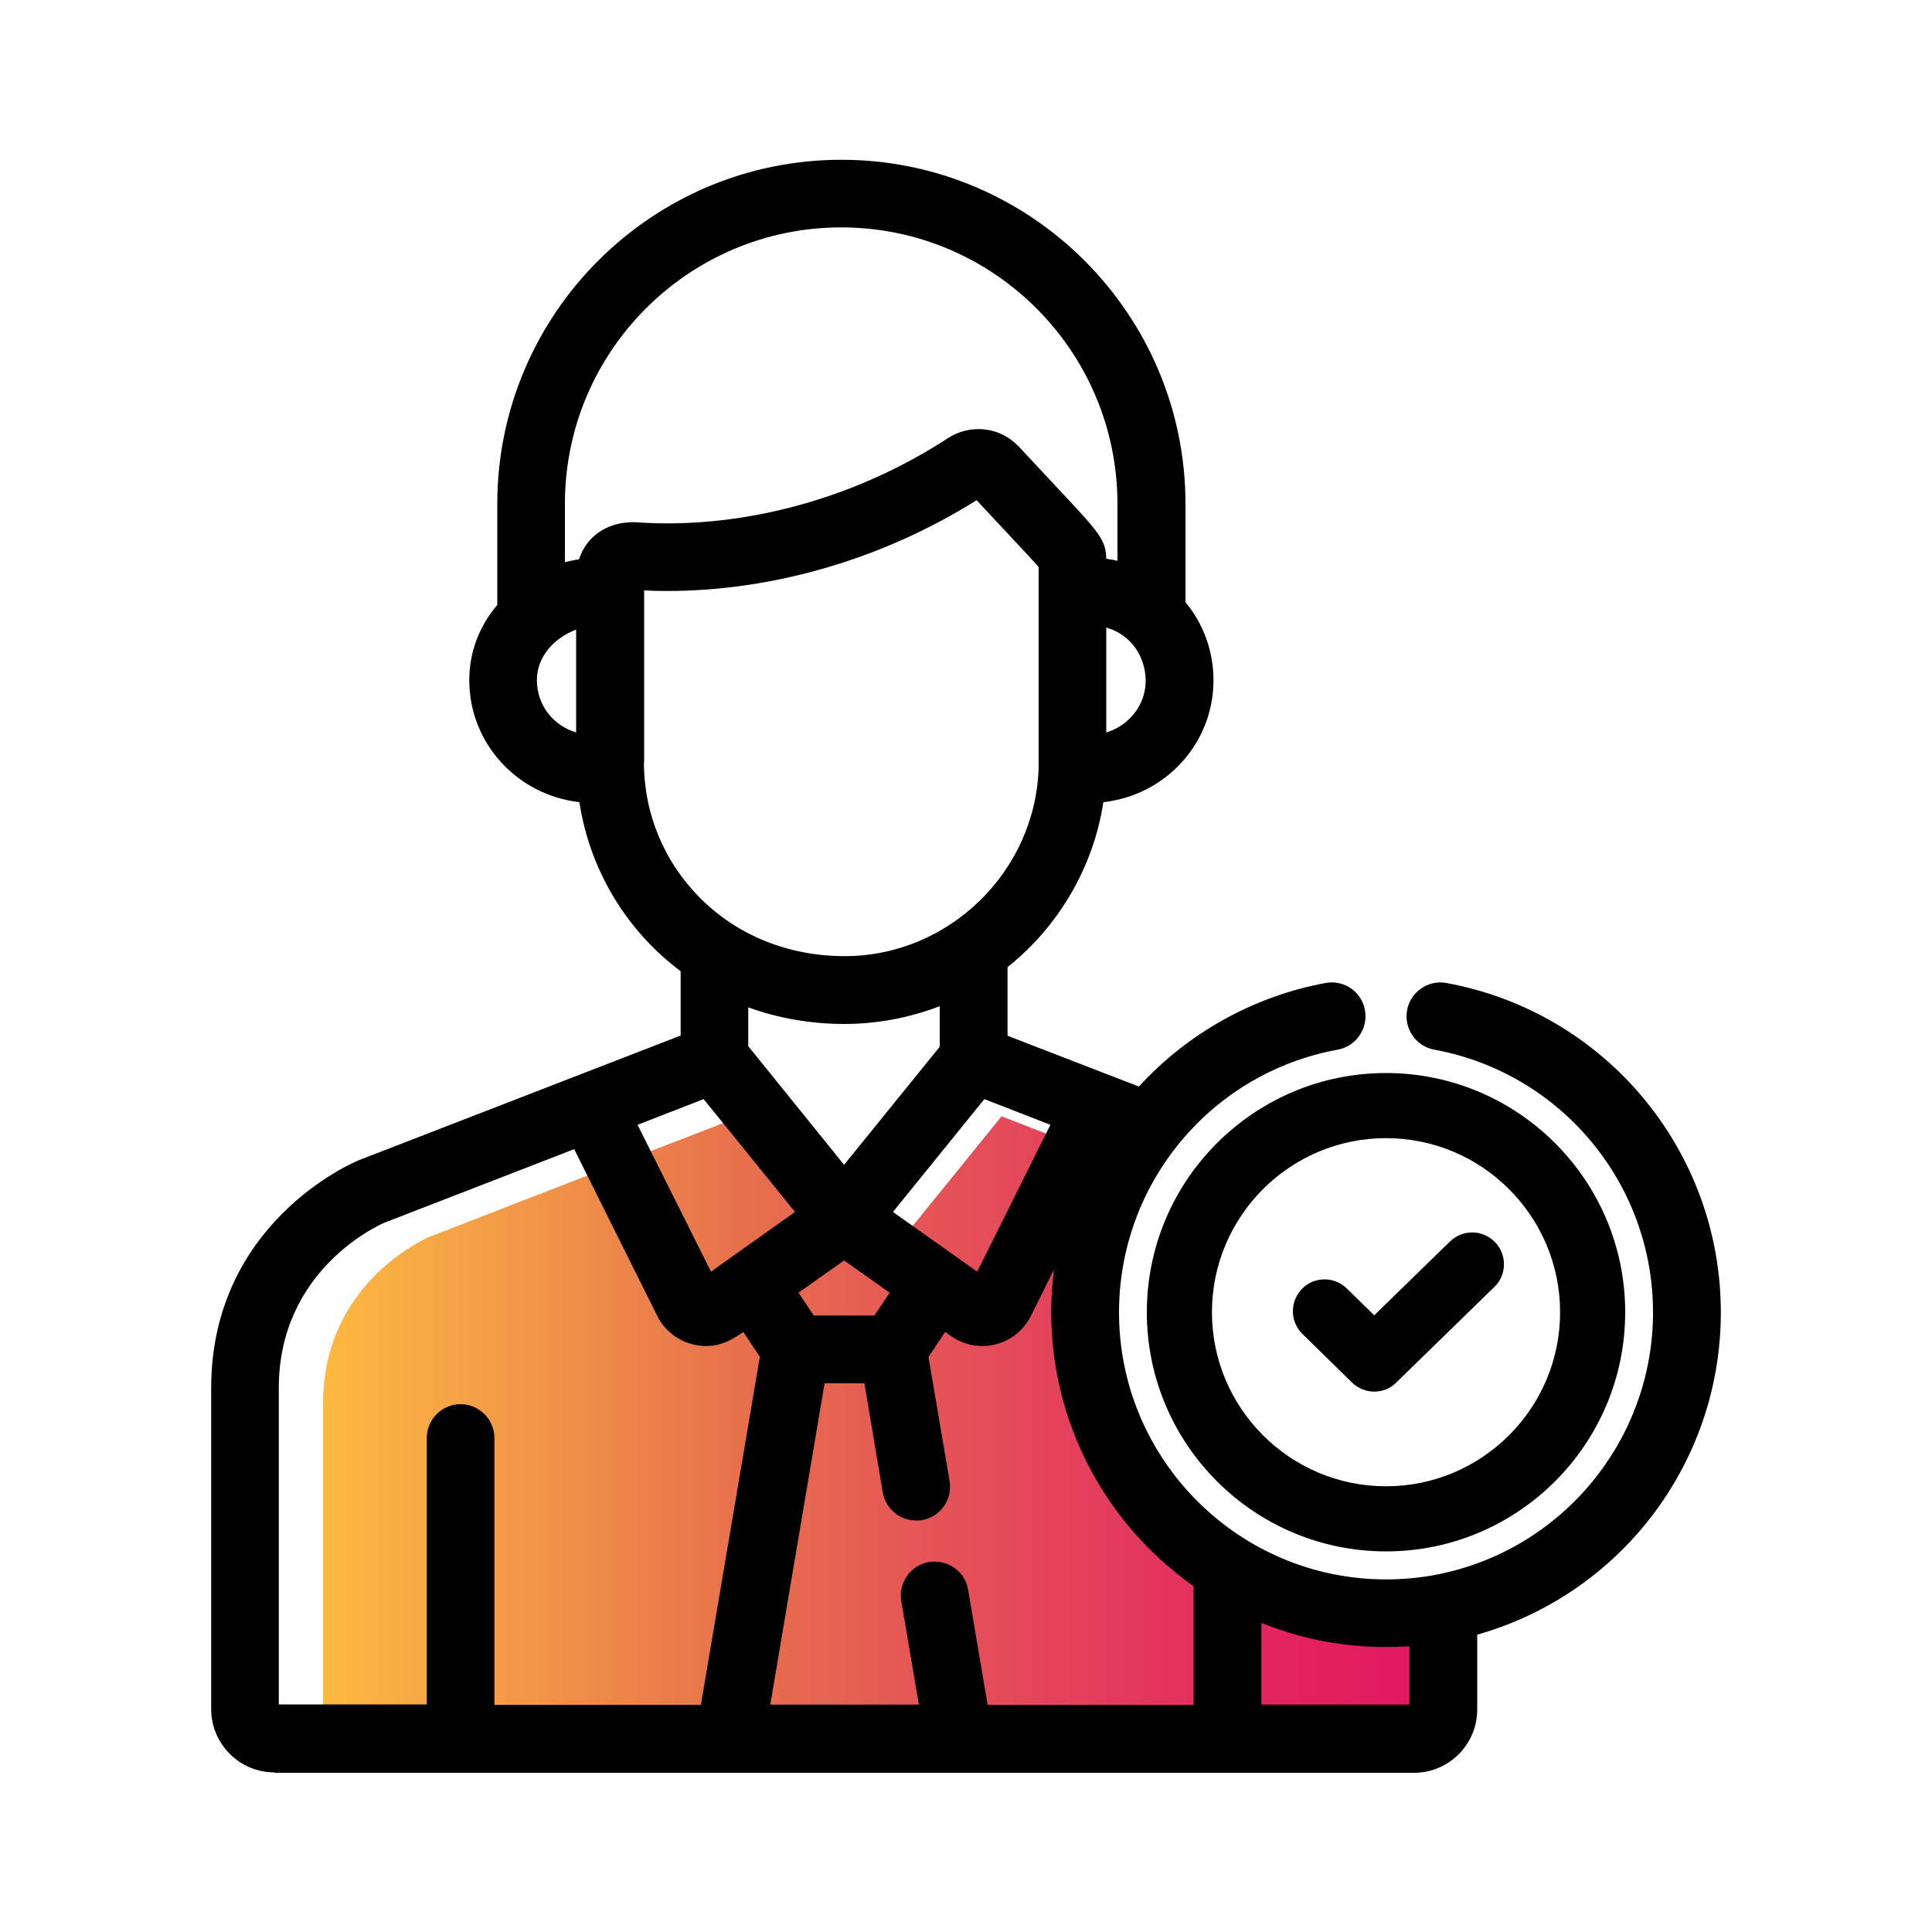 <?xml version="1.0" encoding="utf-8"?>
<!-- Generator: Adobe Illustrator 27.4.1, SVG Export Plug-In . SVG Version: 6.00 Build 0)  -->
<svg version="1.1" id="Layer_1" xmlns="http://www.w3.org/2000/svg" xmlns:xlink="http://www.w3.org/1999/xlink" x="0px" y="0px"
	 viewBox="0 0 100 100" style="enable-background:new 0 0 100 100;" xml:space="preserve">
<style type="text/css">
	.st0{fill:url(#SVGID_1_);}
	.st1{fill:url(#SVGID_00000147198679397817959340000016527818658132450180_);}
	.st2{fill:url(#SVGID_00000028282853603633709330000012785888480694052016_);}
	.st3{fill:url(#SVGID_00000156589853836950427310000006855318869358830737_);}
	.st4{fill:url(#SVGID_00000047762036905520745560000011704349414941535876_);}
</style>
<g>
	<linearGradient id="SVGID_1_" gradientUnits="userSpaceOnUse" x1="16.733" y1="74.274" x2="73.501" y2="74.274">
		<stop  offset="1.545059e-07" style="stop-color:#FDB940"/>
		<stop  offset="0.138" style="stop-color:#F4A047"/>
		<stop  offset="0.386" style="stop-color:#E76F4C"/>
		<stop  offset="0.548" style="stop-color:#E55557"/>
		<stop  offset="0.719" style="stop-color:#E43B5D"/>
		<stop  offset="0.875" style="stop-color:#E3235F"/>
		<stop  offset="1" style="stop-color:#E21860"/>
	</linearGradient>
	<path class="st0" d="M66.2,83.68l-3.34-1.17v-0.36c-4.23-2.88-7.02-7.73-7.02-13.23c0-3.13,0.92-6.11,2.51-8.61l-0.2-0.08
		l-0.04,0.07l-2.55-0.04l0.43-0.87l-4.15-1.61c-3.1,3.83-2.18,2.69-5,6.17l-3.83-0.4h0l-4.67-5.77l-3.33,1.29l0,0l-0.06,0.02
		l-0.75,0.29l0,0l-2.15,0.83l0,0l-5.66,2.19l-0.12,0.05v0l-4.02,1.56c-0.31,0.13-5.53,2.45-5.53,8.63v15.82c0,0.17,0.14,0.3,0.3,0.3
		h8.04h2.3h4.58l0.7,1.97l40.85-1.54v-0.72v-4.15L66.2,83.68z"/>
	<g>
		<path d="M14.21,91.74c-1.81,0-3.28-1.47-3.28-3.28V71.85c0-8.55,7.34-11.68,7.65-11.8l16.65-6.45v-3.33
			c-2.82-2.11-4.71-5.26-5.24-8.75c-3.23-0.37-5.7-3.06-5.7-6.31c0-1.44,0.5-2.78,1.45-3.9v-5.23c0-9.82,7.99-17.81,17.81-17.81
			s17.81,7.99,17.81,17.81v5.09c0.94,1.13,1.45,2.56,1.45,4.04c0,3.26-2.47,5.95-5.7,6.31c-0.51,3.34-2.3,6.42-4.96,8.54v3.55
			l6.8,2.63c2.54-2.78,5.96-4.68,9.66-5.36c0.11-0.02,0.21-0.03,0.32-0.03c0.85,0,1.57,0.6,1.72,1.44c0.17,0.95-0.46,1.87-1.41,2.04
			c-6.56,1.2-11.32,6.92-11.32,13.6c0,7.62,6.2,13.82,13.82,13.82c0.87,0,1.76-0.08,2.63-0.25c6.5-1.27,11.19-6.98,11.19-13.57
			c0-6.67-4.76-12.39-11.32-13.6c-0.95-0.17-1.58-1.09-1.41-2.04c0.15-0.83,0.88-1.44,1.72-1.44c0.11,0,0.21,0.01,0.32,0.03
			c8.23,1.51,14.2,8.68,14.2,17.05c0,7.78-5.17,14.57-12.61,16.68v3.88c0,1.8-1.47,3.27-3.27,3.27H14.21z M72.95,88.23l0-3.02
			c-0.4,0.03-0.81,0.04-1.21,0.04c-2.23,0-4.4-0.42-6.45-1.25v4.23H72.95z M61.78,88.23V82.1c-4.62-3.26-7.37-8.53-7.37-14.18
			c0-0.74,0.05-1.47,0.14-2.2l-1.19,2.39c-0.48,0.96-1.45,1.56-2.52,1.56c-0.58,0-1.15-0.18-1.62-0.52l-0.3-0.21l-0.86,1.3
			l1.09,6.42c0.08,0.46-0.03,0.93-0.3,1.31c-0.27,0.38-0.68,0.64-1.14,0.71c-0.1,0.02-0.2,0.02-0.29,0.02
			c-0.86,0-1.58-0.61-1.73-1.46l-0.95-5.64h-2.06l-2.81,16.63h7.69l-0.91-5.36c-0.16-0.95,0.48-1.86,1.44-2.02
			c0.1-0.02,0.2-0.02,0.29-0.02c0.86,0,1.59,0.61,1.73,1.46l1.01,5.95H61.78z M36.28,88.23l3.05-18l-0.86-1.29
			c-0.52,0.37-1.11,0.73-1.92,0.73c-0.23,0-0.46-0.03-0.7-0.09c-0.8-0.2-1.47-0.74-1.83-1.47l-4.3-8.63l-9.83,3.81
			c-0.21,0.09-5.46,2.39-5.46,8.55v16.38h7.66V74.43c0-0.97,0.79-1.75,1.75-1.75s1.75,0.79,1.75,1.75v13.81H36.28z M45.26,68.09
			l0.79-1.18l-2.36-1.67l-2.36,1.67l0.79,1.18H45.26z M36.8,65.82l4.35-3.09l-4.73-5.84L33,58.22L36.8,65.82z M50.58,65.82l3.79-7.6
			l-3.42-1.33l-4.73,5.84L50.58,65.82z M43.69,60.29l4.95-6.11v-2.1C47.08,52.68,45.39,53,43.71,53c-1.72,0-3.42-0.29-4.98-0.86
			v2.01L43.69,60.29z M33.33,39.45c0,2.65,1.03,5.14,2.9,7.02c1.93,1.95,4.59,3.02,7.49,3.02c5.4,0,9.9-4.39,10.04-9.79l0-0.17
			c0-0.13,0-0.13,0-3.92v-6.26c-0.27-0.31-0.83-0.91-1.67-1.81c-0.43-0.46-0.95-1.01-1.54-1.65c-4.83,3.03-10.51,4.7-16.03,4.7
			c-0.4,0-0.79-0.01-1.18-0.03V39.45z M29.82,32.59c-1.07,0.4-2.03,1.34-2.03,2.61c0,1.29,0.83,2.35,2.03,2.71V32.59z M57.26,37.91
			c0.39-0.12,0.75-0.31,1.06-0.58c0.87-0.74,1.19-1.89,0.84-2.99c-0.29-0.93-0.98-1.59-1.9-1.86V37.91z M43.54,11.77
			c-7.89,0-14.3,6.42-14.3,14.3v3.03c0.24-0.06,0.49-0.12,0.73-0.15c0.38-1.18,1.44-1.92,2.79-1.92c0.08,0,0.17,0,0.25,0.01
			c0.5,0.03,1.01,0.05,1.51,0.05c5.02,0,10.19-1.57,14.56-4.42c0.47-0.3,1-0.46,1.56-0.46c0.2,0,0.39,0.02,0.59,0.06
			c0.92,0.19,1.42,0.74,1.75,1.11l1.57,1.68c2.37,2.53,2.68,2.85,2.71,3.86c0.2,0.03,0.39,0.06,0.58,0.11v-2.94
			C57.84,18.18,51.43,11.77,43.54,11.77z M71.74,80.3c-6.83,0-12.38-5.55-12.38-12.38s5.55-12.38,12.38-12.38
			s12.38,5.55,12.38,12.38S78.57,80.3,71.74,80.3z M71.74,58.91c-4.97,0-9.01,4.04-9.01,9.01c0,4.97,4.04,9.01,9.01,9.01
			c4.97,0,9.01-4.04,9.01-9.01C80.75,62.95,76.71,58.91,71.74,58.91z M71.13,72.03c-0.43,0-0.84-0.17-1.15-0.47l-2.57-2.52
			c-0.31-0.31-0.49-0.72-0.49-1.16c0-0.44,0.16-0.85,0.47-1.17c0.31-0.32,0.73-0.49,1.17-0.49c0.43,0,0.84,0.17,1.15,0.47l1.42,1.39
			l3.92-3.82c0.31-0.3,0.72-0.47,1.15-0.47c0.45,0,0.86,0.18,1.18,0.5c0.63,0.65,0.62,1.69-0.03,2.32l-5.07,4.94
			C71.97,71.87,71.56,72.03,71.13,72.03z"/>
	</g>
</g>
</svg>
